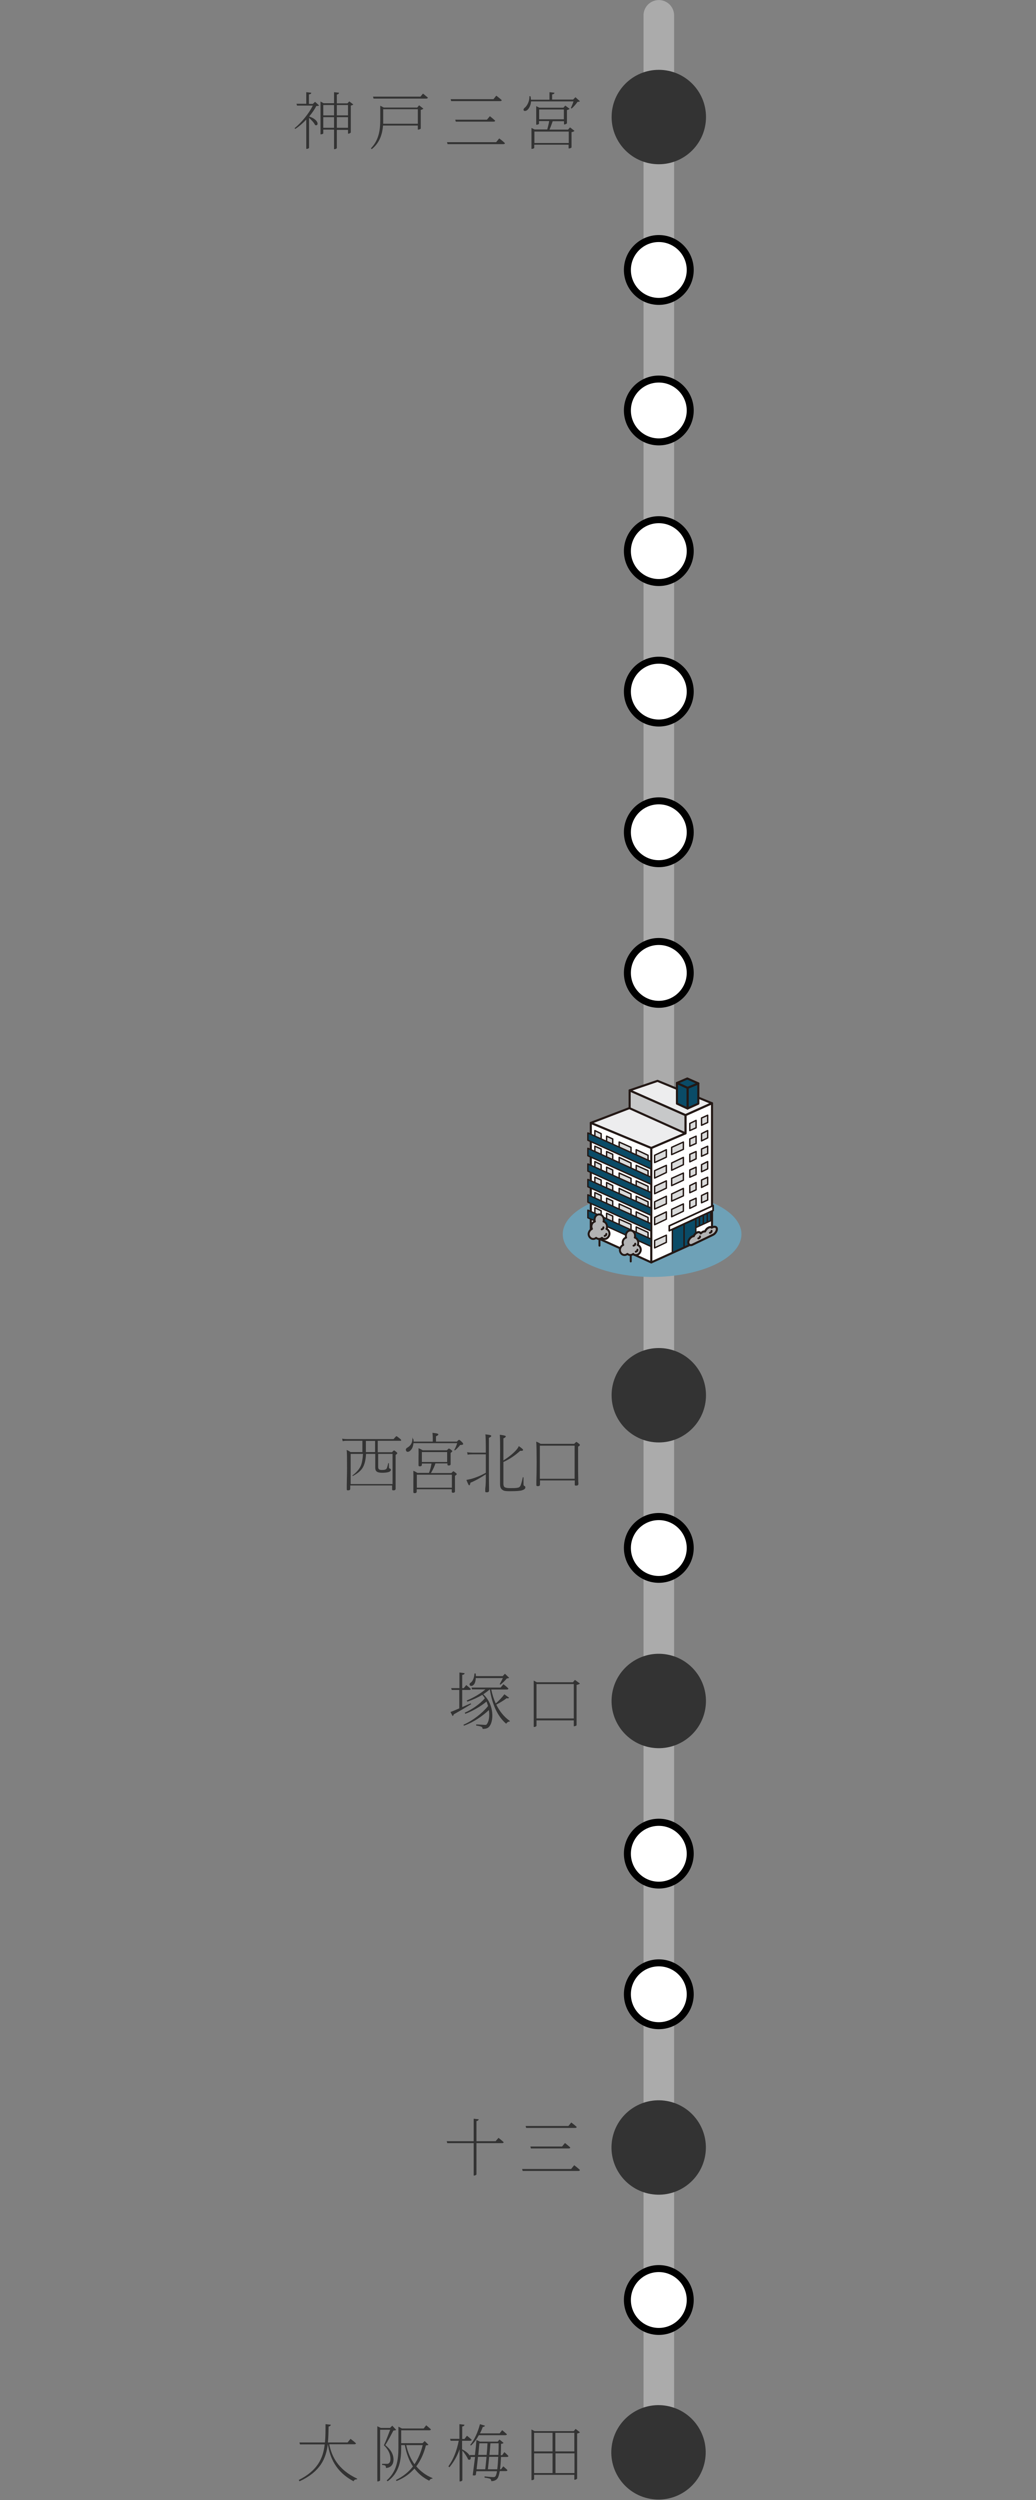 <?xml version="1.0" encoding="UTF-8"?>
<svg id="_レイヤー_1" xmlns="http://www.w3.org/2000/svg" version="1.1" viewBox="0 0 742 1790">
  <rect x="0" y="0" width="742" height="1790" fill="#808080" stroke="none"/>
  <!-- Generator: Adobe Illustrator 29.8.3, SVG Export Plug-In . SVG Version: 2.1.1 Build 3)  -->
  <defs>
    <style>
      .st0, .st1, .st2, .st3, .st4, .st5, .st6, .st7, .st8, .st9, .st10, .st11, .st12 {
        stroke-linecap: round;
        stroke-linejoin: round;
      }

      .st0, .st1, .st2, .st3, .st4, .st5, .st6, .st7, .st9, .st10, .st11, .st12 {
        stroke: #231815;
      }

      .st0, .st1, .st2, .st4, .st10 {
        stroke-width: 1.5px;
      }

      .st0, .st3 {
        fill: #b3b3b4;
      }

      .st13, .st2, .st6, .st12 {
        fill: #fff;
      }

      .st1 {
        fill: #c7c8c9;
      }

      .st3, .st6, .st11 {
        stroke-width: 1.4px;
      }

      .st4, .st5 {
        fill: #0a4b67;
      }

      .st14 {
        fill: #6ea1b7;
      }

      .st15 {
        fill: #333;
      }

      .st7 {
        fill: #dadbdb;
      }

      .st8 {
        stroke: #ababab;
        stroke-width: 21.9px;
      }

      .st8, .st9, .st11 {
        fill: none;
      }

      .st10 {
        fill: #ededee;
      }

      .st12 {
        stroke-width: 1.2px;
      }
    </style>
  </defs>
  <g>
    <path class="st15" d="M228.55,75.5c-.4.3-1,.4-2,.4-1.2,2.4-3,5-5.1,7.5,7.8,2.7,6.6,7.4,4.2,6.1-.7-1.6-2.6-3.6-4.3-5.1v21.4c0,.3-.7.8-1.7.8h-.3v-21c-2.4,2.6-5.1,4.9-7.8,6.7l-.6-.5c5-4,10.4-10.7,13.1-16.2h-11.3l-.4-1.3h7v-8.3l3.6.4c0,.6-.6,1.1-1.7,1.2v6.8h2.8l1.6-1.5,2.9,2.6h-0ZM253.05,74.8c-.3.3-.9.6-1.8.8v19.2c0,.3-1,.9-1.7.9h-.3v-2.7h-8v12.9c0,.4-.9.9-1.6.9h-.4v-14h-7.7v2.7c0,.2-.8.7-1.7.7h-.3v-23.5l2.2,1.2h7.5v-7.9l3.6.4c-.1.6-.5,1.1-1.6,1.3v6.3h7.6l1.3-1.4,2.9,2.2h0ZM231.55,75.2v7.4h7.7v-7.4h-7.7ZM239.25,91.5v-7.6h-7.7v7.6h7.7ZM241.25,75.2v7.4h8v-7.4h-8ZM249.25,91.5v-7.6h-8v7.6h8Z"/>
    <path class="st15" d="M300.15,75.4l3.1,2.4c-.3.3-1.1.7-1.9.9v13.3c0,.3-1.1.8-1.8.8h-.3v-2.9h-24.9c-.5,5.8-2.2,12.2-8.1,16.9l-.6-.6c5.8-6,6.7-13.3,6.7-20.5v-10l2.5,1.3h24l1.3-1.6h0l-0-0ZM302.95,67s2.1,1.7,3.5,2.9c-.1.5-.5.7-1.2.7h-37.7l-.4-1.4h34c-.1.1,1.8-2.2,1.8-2.2h0ZM299.25,88.5v-10.3h-24.8v10.4h24.8v-.1Z"/>
    <path class="st15" d="M355.35,101.8l2.2-2.7s2.6,1.9,4.1,3.4c-.1.5-.5.7-1.2.7h-39.9l-.4-1.4h35.2-0ZM353.35,71.1l2.1-2.6s2.4,1.8,3.9,3.2c-.1.5-.5.7-1.2.7h-35l-.4-1.4h30.6v.1ZM348.75,85.7l2.1-2.5s2.3,1.8,3.8,3.2c-.1.5-.5.7-1.1.7h-27.1l-.4-1.4s22.7,0,22.7 0Z"/>
    <path class="st15" d="M415.35,72.5c-.3.3-.9.4-1.7.4-1,1.5-2.8,3.6-4.2,4.8l-.6-.3c.6-1.3,1.4-3.2,1.9-4.8h-30.4c-.2,2.9-1.4,4.9-2.4,5.9-.9.9-2.3,1.3-2.8.6-.5-.6,0-1.4.6-1.9,1.8-1.4,3.6-4.8,3.4-8.3h.8c.2.9.3,1.8.3,2.5h13.3v-5.4l3.6.4c-.1.6-.6,1.1-1.7,1.2v3.7h15l1.7-1.7,3.2,2.9h0l0.0 0ZM408.25,91.2l3.2,2.5c-.3.4-1.2.8-2.1.9v10.9c0,.3-1.1.8-1.8.8h-.3v-2.7h-24.6v2.3c0,.2-.9.7-1.7.7h-.3v-15l2.2,1.1h9.1c.5-1.8,1.1-4.2,1.4-6h-7.3v1.9c0,.2-.8.7-1.7.7h-.3v-13.3l2.2,1.1h17.3l1.3-1.5,3.1,2.3c-.3.4-1.1.7-1.9.9v9.4c0,.3-1.1.9-1.8.9h-.3v-2.3h-8.1c-.6,1.8-1.5,4.2-2.3,6h13.3l1.4-1.6-0-0ZM407.35,102.4v-8.2h-24.6v8.2h24.6ZM386.15,85.4h17.7v-7h-17.7v7Z"/>
  </g>
  <line class="st8" x1="471.85" y1="11" x2="471.85" y2="1756.2"/>
  <circle class="st15" cx="471.85" cy="83.8" r="33.8"/>
  <circle class="st15" cx="471.837" cy="998.994" r="33.8"/>
  <circle class="st15" cx="471.812" cy="1217.906" r="33.8" transform="translate(-809.521 1471.062) rotate(-80)"/>
  <circle class="st15" cx="471.756" cy="1537.604" r="33.8" transform="translate(-1124.407 1735.191) rotate(-80)"/>
  <circle class="st15" cx="471.628" cy="1755.879" r="33.8" transform="translate(-1340.796 1899.626) rotate(-79.5)"/>
  <g>
    <path class="st13" d="M471.85,215.9c-12.4,0-22.5-10.1-22.5-22.5s10.1-22.5,22.5-22.5,22.5,10.1,22.5,22.5-10.1,22.5-22.5,22.5Z"/>
    <path d="M471.85,173.3c11,0,20,9,20,20s-9,20-20,20-20-9-20-20,8.9-20,20-20M471.85,168.3c-13.8,0-25,11.2-25,25s11.2,25,25,25,25-11.2,25-25-11.2-25-25-25h0Z"/>
  </g>
  <g>
    <path class="st13" d="M471.85,316.4c-12.4,0-22.5-10.1-22.5-22.5s10.1-22.5,22.5-22.5,22.5,10.1,22.5,22.5-10.1,22.5-22.5,22.5Z"/>
    <path d="M471.85,273.9c11,0,20,9,20,20s-9,20-20,20-20-9-20-20,8.9-20,20-20M471.85,268.9c-13.8,0-25,11.2-25,25s11.2,25,25,25,25-11.2,25-25-11.2-25-25-25h0Z"/>
  </g>
  <g>
    <path class="st13" d="M471.85,417.1c-12.4,0-22.5-10.1-22.5-22.5s10.1-22.5,22.5-22.5,22.5,10.1,22.5,22.5-10.1,22.5-22.5,22.5Z"/>
    <path d="M471.85,374.6c11,0,20,9,20,20s-9,20-20,20-20-9-20-20,8.9-20,20-20M471.85,369.6c-13.8,0-25,11.2-25,25s11.2,25,25,25,25-11.2,25-25-11.2-25-25-25h0Z"/>
  </g>
  <g>
    <path class="st13" d="M471.85,517.7c-12.4,0-22.5-10.1-22.5-22.5s10.1-22.5,22.5-22.5,22.5,10.1,22.5,22.5-10.1,22.5-22.5,22.5Z"/>
    <path d="M471.85,475.2c11,0,20,9,20,20s-9,20-20,20-20-9-20-20,8.9-20,20-20M471.85,470.2c-13.8,0-25,11.2-25,25s11.2,25,25,25,25-11.2,25-25-11.2-25-25-25h0Z"/>
  </g>
  <g>
    <path class="st15" d="M235.85,1750.2c1.7,8.6,6.2,18,19.9,24.5v.5c-1.3,0-2.1.3-2.5,1.4-13.2-7-17-17.5-18.4-26.4h-.1c-1.3,10.2-5.3,19.5-20.2,26.4l-.6-.9c13.5-6.8,17.5-15.6,18.6-25.5h-17.7l-.4-1.4h18.3c.4-4.2.4-8.6.4-13.1l3.8.4c-.1.6-.5,1.1-1.6,1.3-.1,3.9-.1,7.7-.5,11.4h14.1l2.1-2.6s2.4,1.8,3.9,3.2c-.1.5-.5.7-1.2.7h-17.9l0.0.1Z"/>
    <path class="st15" d="M283.75,1739.8c-.4.3-1,.4-2,.5-1.4,2.7-4.1,7.8-5.8,10.4,4.4,3.5,5.9,7.1,5.9,10.3s-1.5,5.8-5.4,6.1c0-.8-.2-1.4-.5-1.7-.4-.2-1.4-.5-2.3-.5v-.8h3.4c.6,0,.9,0,1.3-.3.8-.5,1.3-1.4,1.3-3.2,0-3.1-1.2-6.4-4.7-9.8,1.3-2.6,3.2-7.7,4.5-11.1h-7.2v36.2c0,.2-.7.8-1.7.8h-.3v-39.5l2.5,1.2h6.6l1.6-1.6,2.8,3h0ZM306.85,1750.4c-.3.4-.8.4-1.8.5-1.4,5.5-3.6,10.6-6.9,15,3.1,3.6,6.9,6.5,11.6,8.4v.4c-1,0-1.9.5-2.3,1.5-4.3-2.1-7.8-5-10.6-8.7-3.2,3.6-7.3,6.7-12.8,8.9l-.5-.7c5.1-2.5,9.2-5.8,12.2-9.7-2.8-4.2-4.7-9.4-5.8-15.3h-2.6v1.8c0,8.6-1.1,17.9-9.7,24.1l-.7-.6c7.1-6.3,8.4-14.4,8.4-23.5v-15l2.5,1.3h15.6l1.8-2.3s2.1,1.7,3.4,2.9c-.1.5-.5.7-1.2.7h-20.1v9.2h15.3l1.5-1.5,2.7,2.6h0v-0ZM290.95,1750.7c1.1,5.2,3.2,9.9,5.9,13.7,2.8-4.1,4.7-8.7,5.9-13.7h-11.8Z"/>
    <path class="st15" d="M358.85,1759.1c-.2,3.5-.4,6.5-.7,8.9h.7l1.6-2.1s1.8,1.5,3,2.7c-.1.5-.5.7-1.1.7h-4.4c-.5,2.7-1,4.5-1.7,5.3-1,1.4-2.7,1.9-4.4,1.9,0-.6-.2-1.3-.7-1.6-.6-.4-2.6-.7-4.1-.9v-.9c1.9.2,5.1.5,6,.5s1.3,0,1.7-.5c.5-.5.9-1.8,1.2-3.7h-14.8c-.1.9-.2,1.8-.4,2.7-.5.4-1.1.4-2.2.2.5-3.8,1.1-8.5,1.7-13.1h-3.2c.5,1.6-.6,2.5-1.8,1.7-.7-1.8-2.5-4.4-4.1-6.3v21.2c0,.4-.8.9-1.5.9h-.5v-23c-1.7,4.8-4.1,9.1-7.3,12.9l-.7-.7c3.7-5.1,6.1-11.6,7.4-18.3h-5.8l-.4-1.4h6.7v-10.5l3.6.4c-.1.7-.5,1.1-1.6,1.3v8.9h1.6l1.8-2.3s2.1,1.6,3.4,2.9c-.1.5-.6.7-1.2.7h-5.7v6.1c3.3,1.7,5,3.5,5.6,4.9l-.2-.8h3.8c.5-4.1.9-8,1.1-10.8l2.5,1.2h12.7l1.3-1.5,2.9,2.4c-.3.4-.8.6-1.8.7,0,2.9-.1,5.6-.2,8.1h1l1.6-2.2s1.8,1.6,2.9,2.8c-.1.5-.5.7-1.1.7h-4.2l-0-.1ZM336.75,1750.6c2.9-3.4,5.6-9.3,7-14.9l3.6,1.1c-.2.5-.7.9-1.6.9-.5,1.5-1.2,3.1-2,4.6h14.1l1.8-2.3s2.1,1.7,3.4,2.9c-.1.5-.5.7-1.2.7h-18.9c-1.6,2.9-3.5,5.5-5.6,7.4l-.6-.4h0l0.0 0ZM342.35,1759.1c-.3,3-.7,6.1-1,8.9h6.2c.3-2.5.6-5.6.9-8.9h-6.1ZM343.35,1749.4c-.2,2.2-.5,5.1-.8,8.3h6c.3-3,.5-5.9.6-8.3h-5.8ZM356.15,1768c.3-2.3.5-5.3.7-8.9h-6.5c-.3,3.2-.6,6.4-.9,8.9h6.7-0ZM351.25,1749.4c-.2,2.4-.4,5.3-.7,8.3h6.4c.1-2.5.2-5.3.2-8.3h-5.9Z"/>
    <path class="st15" d="M415.35,1741.5c-.3.4-1.1.7-2,.9v32.2c0,.3-1,.9-1.8.9h-.2v-3.5h-28.8v2.9c0,.3-.6.9-1.5.9h-.4v-36.3l2.2,1.2h28.1l1.3-1.6,3.1,2.4h0ZM382.55,1741.9v13.3h13.2v-13.3h-13.2ZM382.55,1770.7h13.2v-14.1h-13.2v14.1h0ZM397.75,1741.9v13.3h13.6v-13.3h-13.6ZM411.45,1770.7v-14.1h-13.6v14.1h13.6Z"/>
  </g>
  <g>
    <path class="st15" d="M337.45,1220.2c-3,1.8-7.3,4.4-12.5,7.3,0,.5-.4,1-.8,1.2l-1.5-2.9c1.3-.5,3.6-1.4,6.3-2.6v-13.2h-5.4l-.4-1.3h5.9v-11.2l3.7.5c0,.6-.5,1.1-1.7,1.2v9.5h1.1l1.8-2.2s2,1.6,3.3,2.8c-.1.5-.5.7-1.2.7h-5v12.3c1.9-.9,4-1.8,6.1-2.7l.3.6h0l0-0ZM364.65,1215.6c-.3.4-.9.6-1.8.3-1.6,1.3-4.6,3.2-7.4,4.6,2.4,4.9,5.8,9,9.7,11.7v.4c-1.1,0-2,.6-2.6,1.6-6.2-5.2-10.1-14-11.7-24.5h-.2c-1.4,1.2-2.9,2.3-4.5,3.4,8.1,7.5,7.6,19.9,4,23.4-.8.9-2.2,1.4-4.5,1.4,0-.8-.3-1.2-.8-1.5s-2.2-.7-3.8-.9v-.8c1.8,0,5.1.3,6.2.3s1,0,1.3-.4c1.5-1.6,2.3-5.7,1.6-10.2-4.4,4.2-11.2,8.9-17.9,11.2l-.3-.7c6.5-2.8,13.6-8.3,17.6-13.4-.3-1-.7-2.1-1.1-3.2-3.9,3.3-9.8,6.8-15.2,8.8l-.4-.8c5.2-2.3,11-6.3,14.4-10.3-.5-.9-1.1-1.7-1.8-2.5-3.2,1.9-6.9,3.6-10.7,4.9l-.5-.8c5-2.1,9.9-5,13.4-8h-9.6l-.3-1.3h20.8l2-2.4s2.3,1.7,3.6,3.1c-.1.5-.5.7-1.2.7h-11.1c.7,3.5,1.8,6.9,3.2,10,2.3-2,5-4.9,6.2-6.6l3.4,2.5h0v0ZM340.75,1201.5c-.2,7.6-5.9,6.1-4.1,3.6,1.7-.9,2.9-3.2,3.2-6.9h.8c.1.7.1,1.3.2,1.9h19.2l1.6-1.7,3,2.9c-.3.3-.9.4-1.7.5-1.1,1.4-3.1,3.3-4.5,4.4l-.6-.3c.7-1.1,1.6-3,2.3-4.4h-19.4Z"/>
    <path class="st15" d="M415.35,1205.4c-.4.5-1.4.8-2.4,1v28.9c-.1.2-1,.7-1.7.7h-.3v-4.2h-26.7v3.9c0,.2-.7.8-1.6.8h-.4v-33.2l2.2,1.2h25.9l1.4-1.7,3.6,2.6v-0ZM410.95,1230.4v-24.6h-26.7v24.6h26.7Z"/>
  </g>
  <g>
    <path class="st13" d="M471.85,1349.8c-12.4,0-22.5-10.1-22.5-22.5s10.1-22.5,22.5-22.5,22.5,10.1,22.5,22.5-10.1,22.5-22.5,22.5Z"/>
    <path d="M471.85,1307.3c11,0,20,9,20,20s-9,20-20,20-20-9-20-20,8.9-20,20-20M471.85,1302.2c-13.8,0-25,11.2-25,25s11.2,25,25,25,25-11.2,25-25-11.2-25-25-25h0Z"/>
  </g>
  <g>
    <path class="st13" d="M471.85,1130.9c-12.4,0-22.5-10.1-22.5-22.5s10.1-22.5,22.5-22.5,22.5,10.1,22.5,22.5-10.1,22.5-22.5,22.5Z"/>
    <path d="M471.85,1088.4c11,0,20,9,20,20s-9,20-20,20-20-9-20-20,8.9-20,20-20M471.85,1083.3c-13.8,0-25,11.2-25,25s11.2,25,25,25,25-11.2,25-25-11.2-25-25-25h0Z"/>
  </g>
  <g>
    <path class="st13" d="M471.85,1450.5c-12.4,0-22.5-10.1-22.5-22.5s10.1-22.5,22.5-22.5,22.5,10.1,22.5,22.5-10.1,22.5-22.5,22.5Z"/>
    <path d="M471.85,1407.9c11,0,20,9,20,20s-9,20-20,20-20-9-20-20,8.9-20,20-20M471.85,1402.9c-13.8,0-25,11.2-25,25s11.2,25,25,25,25-11.2,25-25-11.2-25-25-25h0Z"/>
  </g>
  <g>
    <path class="st13" d="M471.85,1669.4c-12.4,0-22.5-10.1-22.5-22.5s10.1-22.5,22.5-22.5,22.5,10.1,22.5,22.5-10.1,22.5-22.5,22.5Z"/>
    <path d="M471.85,1626.8c11,0,20,9,20,20s-9,20-20,20-20-9-20-20,8.9-20,20-20M471.85,1621.8c-13.8,0-25,11.2-25,25s11.2,25,25,25,25-11.2,25-25-11.2-25-25-25h0Z"/>
  </g>
  <g>
    <path class="st13" d="M471.85,618.4c-12.4,0-22.5-10.1-22.5-22.5s10.1-22.5,22.5-22.5,22.5,10.1,22.5,22.5-10.1,22.5-22.5,22.5Z"/>
    <path d="M471.85,575.9c11,0,20,9,20,20s-9,20-20,20-20-9-20-20,8.9-20,20-20M471.85,570.9c-13.8,0-25,11.2-25,25s11.2,25,25,25,25-11.2,25-25-11.2-25-25-25h0Z"/>
  </g>
  <g>
    <path class="st13" d="M471.85,719.1c-12.4,0-22.5-10.1-22.5-22.5s10.1-22.5,22.5-22.5,22.5,10.1,22.5,22.5-10.1,22.5-22.5,22.5Z"/>
    <path d="M471.85,676.6c11,0,20,9,20,20s-9,20-20,20-20-9-20-20,8.9-20,20-20M471.85,671.6c-13.8,0-25,11.2-25,25s11.2,25,25,25,25-11.2,25-25-11.2-25-25-25h0Z"/>
  </g>
  <g>
    <ellipse class="st14" cx="467.05" cy="883.7" rx="64" ry="30.6"/>
    <g>
      <g>
        <polygon class="st10" points="466.45 822 423.15 804 469.05 786.4 509.75 803.5 466.45 822"/>
        <polygon class="st2" points="490.95 798.4 490.95 811.5 466.45 822 466.45 903.9 509.95 884.2 509.95 789.9 490.95 798.4"/>
        <polygon class="st5" points="498.25 872.5 509.05 867.5 509.05 874 498.25 879 498.25 872.5"/>
        <polygon class="st5" points="489.95 893 481.55 896.9 481.55 880.5 489.95 876.5 489.95 893"/>
        <polygon class="st5" points="498.35 889.2 489.95 893 489.95 876.5 498.35 872.7 498.35 889.2"/>
        <g>
          <polygon class="st7" points="477.25 828.5 468.85 832.4 468.85 827.2 477.25 823.2 477.25 828.5"/>
          <polygon class="st7" points="489.45 822.9 481.05 826.7 481.05 821.5 489.45 817.7 489.45 822.9"/>
          <polygon class="st7" points="506.85 814.7 502.45 816.9 502.45 811.7 506.85 809.5 506.85 814.7"/>
          <polygon class="st7" points="498.55 818.7 494.05 820.7 494.05 815.5 498.55 813.5 498.55 818.7"/>
        </g>
        <g>
          <polygon class="st7" points="477.25 839.5 468.85 843.5 468.85 838.2 477.25 834.4 477.25 839.5"/>
          <polygon class="st7" points="489.45 833.9 481.05 837.9 481.05 832.7 489.45 828.7 489.45 833.9"/>
          <polygon class="st7" points="506.85 825.9 502.45 827.9 502.45 822.7 506.85 820.7 506.85 825.9"/>
          <polygon class="st7" points="498.55 829.7 494.05 831.9 494.05 826.5 498.55 824.5 498.55 829.7"/>
        </g>
        <g>
          <polygon class="st7" points="477.25 850.7 468.85 854.7 468.85 849.4 477.25 845.5 477.25 850.7"/>
          <polygon class="st7" points="489.45 845 481.05 848.9 481.05 843.7 489.45 839.9 489.45 845"/>
          <polygon class="st7" points="506.85 836.9 502.45 839 502.45 833.9 506.85 831.7 506.85 836.9"/>
          <polygon class="st7" points="498.55 840.9 494.05 842.9 494.05 837.7 498.55 835.7 498.55 840.9"/>
        </g>
        <g>
          <polygon class="st7" points="477.25 861.9 468.85 865.7 468.85 860.5 477.25 856.5 477.25 861.9"/>
          <polygon class="st7" points="489.45 856.2 481.05 860 481.05 854.9 489.45 850.9 489.45 856.2"/>
          <polygon class="st7" points="506.85 848 502.45 850.2 502.45 844.9 506.85 842.9 506.85 848"/>
          <polygon class="st7" points="498.55 851.9 494.05 854 494.05 848.9 498.55 846.7 498.55 851.9"/>
        </g>
        <g>
          <polygon class="st7" points="477.25 872.9 468.85 876.9 468.85 871.7 477.25 867.7 477.25 872.9"/>
          <polygon class="st7" points="477.25 889.5 468.85 893.5 468.85 888.2 477.25 884.4 477.25 889.5"/>
          <polygon class="st7" points="489.45 867.2 481.05 871.2 481.05 865.9 489.45 862 489.45 867.2"/>
          <polygon class="st7" points="506.85 859.2 502.45 861.2 502.45 856 506.85 853.9 506.85 859.2"/>
          <polygon class="st7" points="498.55 863 494.05 865.2 494.05 859.9 498.55 857.9 498.55 863"/>
        </g>
        <g>
          <polygon class="st7" points="498.55 807.5 494.05 809.5 494.05 804.4 498.55 802.2 498.55 807.5"/>
          <polygon class="st7" points="506.85 803.7 502.45 805.7 502.45 800.5 506.85 798.5 506.85 803.7"/>
        </g>
        <line class="st9" x1="500.95" y1="872" x2="500.95" y2="877.5"/>
        <line class="st9" x1="503.75" y1="870.7" x2="503.75" y2="876.2"/>
        <line class="st9" x1="506.55" y1="869.5" x2="506.55" y2="874.9"/>
        <polygon class="st12" points="510.75 866.7 479.35 881.2 479.35 877.7 510.75 863.2 510.75 866.7"/>
        <polygon class="st2" points="466.45 822 466.45 903.9 423.15 884.2 423.15 804 466.45 822"/>
        <g>
          <polygon class="st7" points="455.65 828.5 464.15 832.4 464.15 827.2 455.65 823.2 455.65 828.5"/>
          <polygon class="st7" points="443.45 822.9 451.95 826.7 451.95 821.5 443.45 817.7 443.45 822.9"/>
          <polygon class="st7" points="426.05 814.7 430.55 816.9 430.55 811.7 426.05 809.5 426.05 814.7"/>
          <polygon class="st7" points="434.45 818.7 438.85 820.7 438.85 815.5 434.45 813.5 434.45 818.7"/>
        </g>
        <g>
          <polygon class="st7" points="455.65 839.5 464.15 843.5 464.15 838.2 455.65 834.4 455.65 839.5"/>
          <polygon class="st7" points="443.45 833.9 451.95 837.9 451.95 832.7 443.45 828.7 443.45 833.9"/>
          <polygon class="st7" points="426.05 825.9 430.55 827.9 430.55 822.7 426.05 820.7 426.05 825.9"/>
          <polygon class="st7" points="434.45 829.7 438.85 831.9 438.85 826.5 434.45 824.5 434.45 829.7"/>
        </g>
        <g>
          <polygon class="st7" points="455.65 850.7 464.15 854.7 464.15 849.4 455.65 845.5 455.65 850.7"/>
          <polygon class="st7" points="443.45 845 451.95 848.9 451.95 843.7 443.45 839.9 443.45 845"/>
          <polygon class="st7" points="426.05 836.9 430.55 839 430.55 833.9 426.05 831.7 426.05 836.9"/>
          <polygon class="st7" points="434.45 840.9 438.85 842.9 438.85 837.7 434.45 835.7 434.45 840.9"/>
        </g>
        <g>
          <polygon class="st7" points="455.65 861.9 464.15 865.7 464.15 860.5 455.65 856.5 455.65 861.9"/>
          <polygon class="st7" points="443.45 856.2 451.95 860 451.95 854.9 443.45 850.9 443.45 856.2"/>
          <polygon class="st7" points="426.05 848 430.55 850.2 430.55 844.9 426.05 842.9 426.05 848"/>
          <polygon class="st7" points="434.45 851.9 438.85 854 438.85 848.9 434.45 846.7 434.45 851.9"/>
        </g>
        <g>
          <polygon class="st7" points="455.65 872.9 464.15 876.9 464.15 871.7 455.65 867.7 455.65 872.9"/>
          <polygon class="st7" points="443.45 867.2 451.95 871.2 451.95 865.9 443.45 862 443.45 867.2"/>
          <polygon class="st7" points="426.05 859.2 430.55 861.2 430.55 856 426.05 853.9 426.05 859.2"/>
          <polygon class="st7" points="434.45 863 438.85 865.2 438.85 859.9 434.45 857.9 434.45 863"/>
        </g>
        <g>
          <polygon class="st7" points="455.65 883.7 464.15 887.5 464.15 882.4 455.65 878.5 455.65 883.7"/>
          <polygon class="st7" points="443.45 878 451.95 881.9 451.95 876.7 443.45 872.9 443.45 878"/>
          <polygon class="st7" points="426.05 869.9 430.55 872 430.55 866.9 426.05 864.7 426.05 869.9"/>
          <polygon class="st7" points="434.45 873.9 438.85 875.9 438.85 870.7 434.45 868.7 434.45 873.9"/>
        </g>
        <polygon class="st1" points="490.95 811.5 490.95 798.4 450.95 780.7 450.95 793.5 490.95 811.5"/>
        <polygon class="st10" points="490.95 798.4 509.85 789.9 470.95 773.9 450.95 780.7 490.95 798.4"/>
        <polygon class="st4" points="500.15 790.2 492.45 793.7 492.45 778.9 500.15 775.7 500.15 790.2"/>
        <polygon class="st4" points="484.85 790.2 492.45 793.7 492.45 778.9 484.85 775.4 484.85 790.2"/>
        <polygon class="st4" points="492.25 772.2 500.15 775.7 492.45 778.9 484.85 775.4 492.25 772.2"/>
        <polygon class="st5" points="421.05 816.4 466.35 837 466.35 831.7 421.05 811.2 421.05 816.4"/>
        <polygon class="st5" points="421.05 827.5 466.35 848 466.35 842.9 421.05 822.2 421.05 827.5"/>
        <polygon class="st5" points="421.05 838.5 466.35 859.2 466.35 853.9 421.05 833.4 421.05 838.5"/>
        <polygon class="st5" points="421.05 849.7 466.35 870.2 466.35 865 421.05 844.5 421.05 849.7"/>
        <polygon class="st5" points="421.05 860.7 466.35 881.4 466.35 876.2 421.05 855.5 421.05 860.7"/>
        <polygon class="st5" points="421.05 871.9 466.35 892.5 466.35 887.2 421.05 866.5 421.05 871.9"/>
      </g>
      <g>
        <path class="st0" d="M510.55,878.5c-.3,0-.5.3-.8.5-.5-.5-1.3-.6-2.3,0-1.1.5-2,1.6-2.5,2.7-.5,0-1,0-1.6.3-.5.3-1.1.7-1.5,1.1-.4-.9-1.4-1.2-2.6-.6-1.1.5-2,1.5-2.4,2.6-.3,0-.7,0-1.1.3-1.5.7-2.8,2.6-2.8,4.1s1.2,2.5,2.8,1.8c1.1-.5,13.9-6.7,14.9-7.2,1.5-.7,2.8-2.6,2.8-4.1s-1.4-2-2.9-1.4l-0-.1Z"/>
        <path class="st11" d="M508.45,882.7c.9-.3,1.2-.7,1.2-1.4"/>
        <path class="st11" d="M500.15,886.7c.9-.3,1.2-.7,1.2-1.4"/>
      </g>
      <g>
        <g>
          <polyline class="st6" points="451.75 903.2 451.75 894.4 452.45 894.4"/>
          <path class="st3" d="M446.35,891.4c-.2-.5-.4-1.1-.4-1.7,0-1.8,1.1-3.2,2.5-3.6-.2-.4-.2-.9-.2-1.4,0-2.1,1.5-3.7,3.3-3.7s3.3,1.7,3.3,3.7-.1,1-.2,1.4c1.4.4,2.5,1.9,2.5,3.6s-.1,1.2-.4,1.7c1.3.5,2.2,1.9,2.2,3.5s-1.5,3.7-3.3,3.7-1.5-.3-2.1-.8c-.6.5-1.3.8-2.1.8s-1.5-.3-2.1-.8c-.6.5-1.3.8-2.1.8-1.8,0-3.3-1.7-3.3-3.7.2-1.7,1.1-3,2.4-3.5h-0Z"/>
        </g>
        <path class="st11" d="M455.35,896.2c.9-.3,1.2-.7,1.2-1.4"/>
        <path class="st11" d="M453.75,891.9c.9-.3,1.2-.7,1.2-1.4"/>
      </g>
      <g>
        <g>
          <polyline class="st6" points="429.35 891.9 429.35 882.9 429.95 882.9"/>
          <path class="st3" d="M423.95,879.9c-.2-.5-.4-1.1-.4-1.7,0-1.8,1.1-3.2,2.5-3.6-.2-.4-.2-.9-.2-1.4,0-2.1,1.5-3.7,3.3-3.7s3.3,1.7,3.3,3.7-.1,1-.2,1.4c1.4.4,2.5,1.9,2.5,3.6s-.1,1.2-.4,1.7c1.3.5,2.2,1.9,2.2,3.5s-1.5,3.7-3.3,3.7-1.5-.3-2.1-.8c-.6.5-1.3.8-2.1.8s-1.5-.3-2.1-.8c-.6.5-1.3.8-2.1.8-1.8,0-3.3-1.7-3.3-3.7.2-1.5,1.1-2.9,2.4-3.5h-0Z"/>
        </g>
        <path class="st11" d="M433.05,884.9c.9-.3,1.2-.7,1.2-1.4"/>
        <path class="st11" d="M430.95,880.2c.9-.3,1.2-.7,1.2-1.4"/>
      </g>
    </g>
  </g>
  <g>
    <path class="st15" d="M357.05,1530.7s2.3,1.8,3.7,3.1c-.1.5-.5.7-1.2.7h-18.3v22.3c0,.4-.9.9-1.6.9h-.4v-23.2h-18.9l-.4-1.4h19.3v-16.1l3.6.4c-.1.6-.5,1.1-1.6,1.3v14.4h13.7l2.1-2.4-0-0Z"/>
    <path class="st15" d="M409.05,1553l2.2-2.7s2.6,1.9,4.1,3.4c-.1.5-.5.7-1.2.7h-39.8l-.4-1.4h35.1ZM407.05,1522.3l2.1-2.6s2.4,1.8,3.9,3.2c-.1.5-.5.7-1.2.7h-35l-.4-1.4h30.6l0.0.1ZM402.55,1536.9l2.1-2.5s2.3,1.8,3.8,3.2c-.1.5-.5.7-1.1.7h-27.1l-.4-1.4h22.7v0Z"/>
  </g>
  <g>
    <path class="st15" d="M270.85,1039.8h9.9c.8-.9,1.3-1.3,1.5-1.3s.7.4,1.6,1.1c.5.4.7.7.7.9,0,.3-.4.7-1.2,1.2v24.2c0,.8-.5,1.2-1.5,1.2s-1-.3-1-1v-2.5h-30v2.3c0,.8-.5,1.2-1.5,1.2s-1-.3-1-1v-2.3c0-3.2.2-7.4.2-12.5,0-7.3,0-11.6-.3-13.1.9.3,1.9.8,2.8,1.5h8.5v-8.1h-10.8c-1.1,0-2.2,0-3.3.3l-.4-1.8c1.2.2,2.4.3,3.7.3h33.1c1.2-1.4,1.9-2.1,2.1-2.1s1,.6,2.4,1.7c.6.5,1,.9,1,1.2s-.2.4-.6.4h-16.2v8.2h.1l.2 0ZM259.95,1041h-8.8v21.6h30v-21.6h-10.3v9.4c0,.8.2,1.4.7,1.7.4.3,1.2.4,2.2.4,1.8,0,2.8-.4,3.2-1.1.3-.6.7-1.9,1.1-3.8h.2c.2,0,.3,0,.3.2v2.8c0,.5.4.9.8,1,.4,0,.6.4.6.9s-.6,1.2-1.7,1.5c-1,.3-2.5.5-4.5.5s-3.3-.3-4.1-1c-.6-.5-.9-1.4-.9-2.7v-9.8h-6.6c-.2,4.5-1.1,7.9-2.6,10.2-1.3,2-3.6,3.9-6.8,5.6h0c-.2,0-.3,0-.3-.4h0c3-2.3,5-4.6,6-7,.8-1.9,1.3-4.7,1.5-8.3l-0-.1ZM268.65,1039.8v-8.1h-6.6v8h6.6v.1Z"/>
    <path class="st15" d="M296.25,1032.2h13.7v-2.8c0-1-.1-2.2-.2-3.5,1.9.2,3.1.4,3.6.6.4,0,.6.4.6.6,0,.4-.6.8-1.7,1.3v3.8h15c.8-.9,1.4-1.3,1.5-1.3.3,0,1,.5,2.1,1.6.6.6.9,1.1.9,1.4s-.5.7-1.6.7-.6.2-1.1.7c-.7.8-1.7,1.9-3.1,3.1h-.2c-.2,0-.4,0-.4-.3h0c.8-1.3,1.5-2.9,2.1-4.8h-31.3c-.2,1.9-.7,3.5-1.7,4.7-.8,1-1.6,1.5-2.4,1.5s-.8-.2-1-.5-.4-.6-.4-.9c0-.7.4-1.2,1.1-1.6,2.4-1.4,3.6-3.5,3.6-6.2s.1-.2.3-.2.3,0,.3.2c.3.7.3,1.3.3,1.9l0.0 0ZM308.45,1054.7h14.8c.9-.9,1.4-1.3,1.5-1.3s.7.4,1.7,1.2c.5.4.7.7.7.9s-.4.6-1.3,1.2v10.9c.1.8-.4,1.2-1.3,1.2s-1-.3-1-1v-1.5h-25.1v1.6c0,.8-.5,1.2-1.4,1.2s-1-.3-1-1v-7.4c.1-3.5,0-6.1,0-7.6.9.3,1.9.9,2.9,1.5h8.3c.8-2,1.4-4.2,1.8-6.7h-6.9v.8c0,.8-.5,1.2-1.4,1.2s-1-.3-1-1v-5.6c.1-2.8,0-4.9,0-6.4,1,.4,2,.9,3,1.5h17.3c.9-.9,1.4-1.3,1.5-1.3s.7.4,1.7,1.1c.5.4.7.7.7.9s-.4.6-1.2,1.2v7.8c.1.8-.4,1.2-1.3,1.2s-1-.3-1-1v-.5h-8.6c-.6,2.1-1.7,4.3-3.2,6.9l-.2 0ZM298.55,1065.2h25.1v-9.3h-25.1v9.3ZM302.15,1046.8h18.1v-7.1h-18.1v7.1Z"/>
    <path class="st15" d="M347.95,1055.6c-4.1,2.7-7.7,4.7-11,6-.2,1.2-.5,1.9-.9,1.9s-1-1.3-2-3.9c.2,0,1.2-.2,3-.6,3.5-.9,7.2-2.4,10.9-4.5v-13.2h-9.3c-1.4,0-2.6,0-3.7.3l-.4-1.8c1.3.2,2.7.3,4.1.3h9.3c0-7.4-.1-11.7-.3-13.1,1.9.2,3.1.4,3.6.6.4,0,.6.4.6.6,0,.4-.6.8-1.7,1.3v16.4c0,8.9,0,15.3.1,19.3v2.1c0,.8-.5,1.2-1.6,1.2s-1.1-.3-1.1-1v-1.6c.4-2.8.4-6.2.4-10.3v-0ZM360.55,1045.7c3.9-2.5,7-5,9.3-7.6.9-1.1,1.5-2,1.7-2.7,2,1.4,3.1,2.3,3.1,2.7s-.4.7-1.1.7h-1c-3.6,3.3-7.6,6-12,8v15.5c0,1.3.3,2.2,1,2.6s2,.6,3.9.6,4.3,0,5.2-.3c.8,0,1.3-.4,1.7-.8.6-.6,1.3-2.8,2.1-6.7h.2c.2,0,.3,0,.3.2v4.7c0,.8.2,1.3.7,1.4.4,0,.6.5.6,1,0,.9-.7,1.5-2.2,2-1.3.5-4.3.7-8.7.7s-4.7-.4-5.8-1.2c-1-.8-1.4-2-1.4-3.8v-17c.1-11,0-17.1-.2-18.4,2,.2,3.3.5,3.8.7.3,0,.5.3.5.6s-.6.8-1.7,1.3v16h0l-0-.2Z"/>
    <path class="st15" d="M411.65,1060h-24.9v2.9c0,.8-.5,1.2-1.5,1.2s-1.1-.3-1.1-1v-2.5c.1-3.5.2-8.1.2-13.9s-.1-12.9-.3-14.5c1.1.4,2.2,1,3.2,1.6h24c.9-1,1.5-1.4,1.6-1.4s.7.4,1.8,1.3c.5.4.7.7.7.9,0,.3-.4.7-1.3,1.2v10.3c0,5.9,0,10.6.1,14,0,.5,0,1.1.1,1.7v.7c0,.8-.5,1.2-1.6,1.2s-1-.3-1-1v-2.7h0v0ZM386.65,1058.8h24.9v-23.7h-24.9v23.7Z"/>
  </g>
</svg>